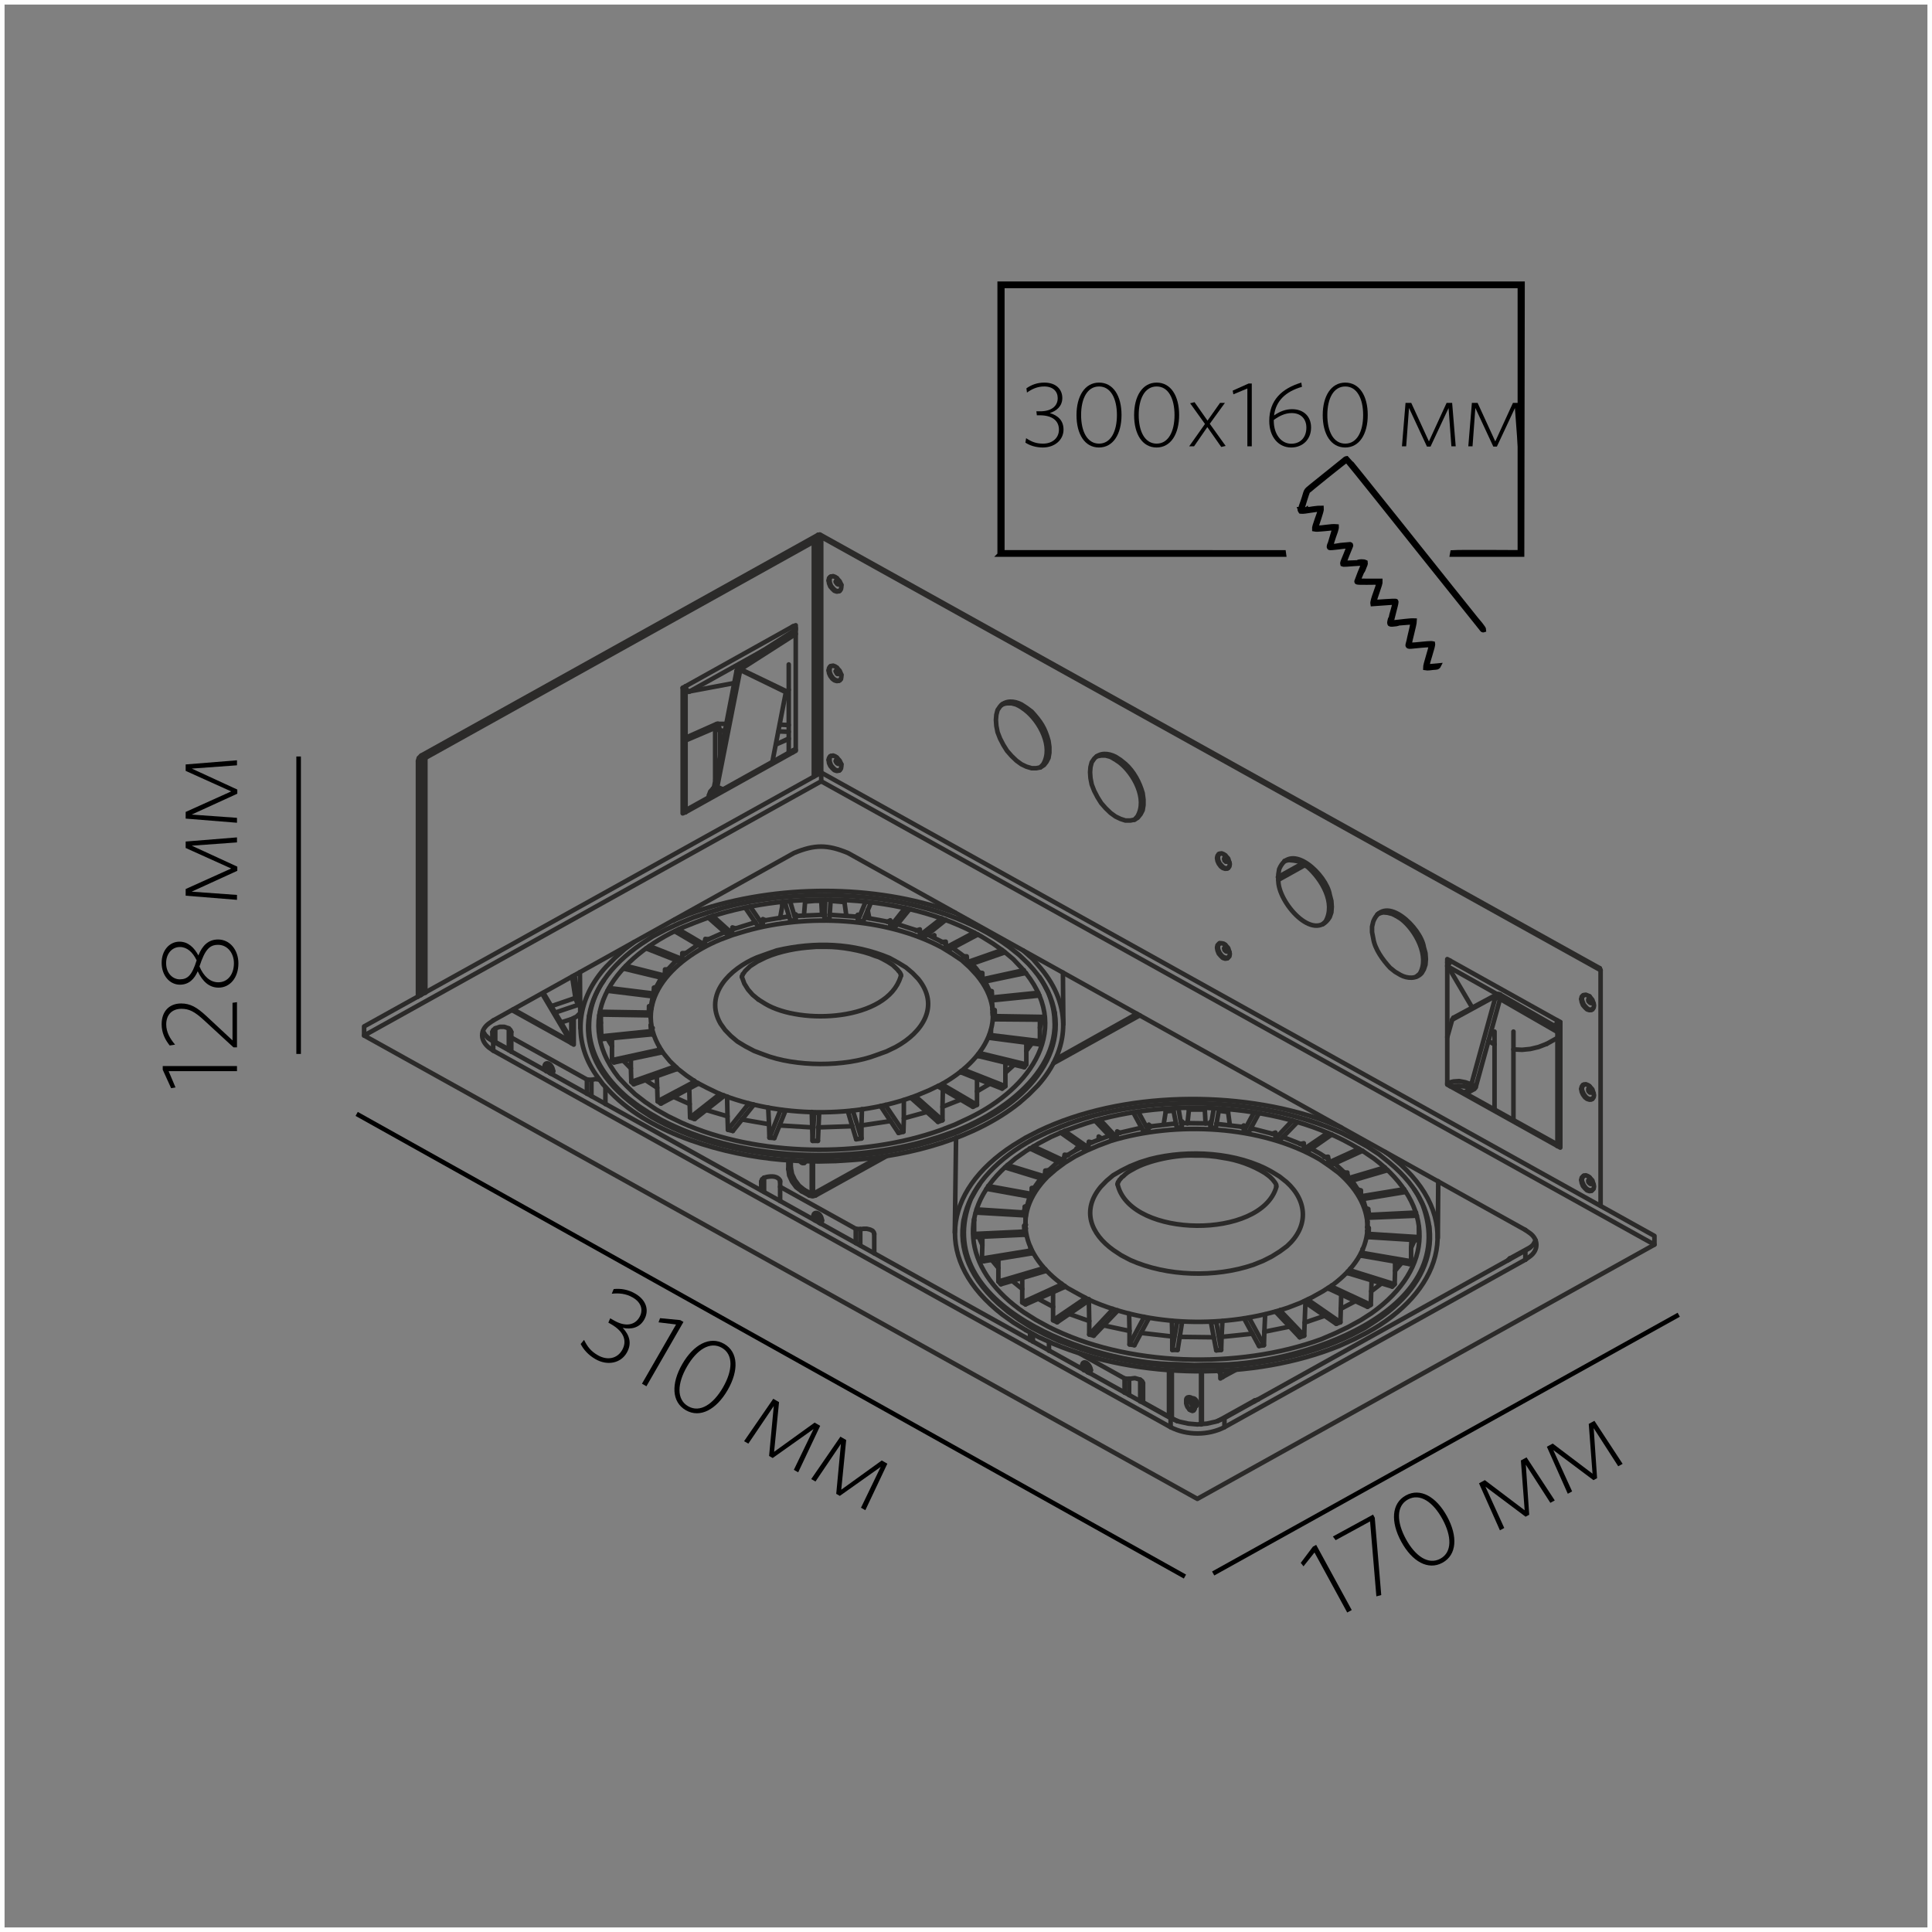 <?xml version="1.0" encoding="UTF-8"?>
<!DOCTYPE svg PUBLIC "-//W3C//DTD SVG 1.1//EN" "http://www.w3.org/Graphics/SVG/1.1/DTD/svg11.dtd">
<!-- Creator: CorelDRAW X6 -->
<svg xmlns="http://www.w3.org/2000/svg" xml:space="preserve" width="500px" height="500px" version="1.1" style="shape-rendering:geometricPrecision; text-rendering:geometricPrecision; image-rendering:optimizeQuality; fill-rule:evenodd; clip-rule:evenodd"
viewBox="0 0 500000 500000"
 xmlns:xlink="http://www.w3.org/1999/xlink">
 <rect x="0" y="0" width="500000" height="500000" fill="#808080" stroke="none"/>
 <defs>
  <style type="text/css">
   <![CDATA[
    .str1 {stroke:#2B2A29;stroke-width:1181.11;stroke-linecap:round;stroke-linejoin:round}
    .str2 {stroke:black;stroke-width:1181.11}
    .str0 {stroke:#FEFEFE;stroke-width:2362.21}
    .str3 {stroke:black;stroke-width:1181.11}
    .fil0 {fill:none}
    .fil1 {fill:none;fill-rule:nonzero}
    .fil2 {fill:black}
    .fil3 {fill:#363536}
    .fil4 {fill:#4A4A4A}
    .fil6 {fill:#AEAEAE}
    .fil5 {fill:#B3B4B4}
    .fil7 {fill:black;fill-rule:nonzero}
   ]]>
  </style>
 </defs>
 <g id="Слой_x0020_1">
  <rect class="fil0 str0" width="500001" height="500001"/>
  <g id="_658489504">
   <line class="fil1 str1" x1="127425" y1="267074" x2="127425" y2= "269224" />
   <line class="fil1 str1" x1="132320" y1="272197" x2="132320" y2= "267074" />
   <line class="fil1 str1" x1="156681" y1="285724" x2="156681" y2= "281419" />
   <line class="fil1 str1" x1="201894" y1="310836" x2="201894" y2= "305813" />
   <line class="fil1 str1" x1="197000" y1="305813" x2="197000" y2= "308068" />
   <line class="fil1 str1" x1="226254" y1="324361" x2="226254" y2= "319343" />
   <line class="fil1 str1" x1="271471" y1="349576" x2="271471" y2= "347320" />
   <line class="fil1 str1" x1="266576" y1="344863" x2="266576" y2= "346808" />
   <line class="fil1 str1" x1="295829" y1="362898" x2="295829" y2= "357979" />
   <line class="fil1 str1" x1="414021" y1="250570" x2="212214" y2= "138346" />
   <line class="fil1 str1" x1="402850" y1="296075" x2="374978" y2= "280599" />
   <polyline class="fil1 str1" points="217742,197793 217314,196868 216574,196047 "/>
   <line class="fil1 str1" x1="217106" y1="199426" x2="217313" y2= "199326" />
   <line class="fil1 str1" x1="215084" y1="195640" x2="214874" y2= "195741" />
   <polyline class="fil1 str1" points="412426,282959 412104,281931 411363,281110 "/>
   <line class="fil1 str1" x1="411892" y1="284494" x2="412104" y2= "284393" />
   <line class="fil1 str1" x1="409875" y1="280704" x2="409661" y2= "280807" />
   <polyline class="fil1 str1" points="217742,174627 217314,173603 216574,172783 "/>
   <line class="fil1 str1" x1="217106" y1="176166" x2="217313" y2= "176062" />
   <line class="fil1 str1" x1="215084" y1="172373" x2="214874" y2= "172475" />
   <polyline class="fil1 str1" points="309447,363922 309656,363821 309765,363616 309765,363412 309873,363205 309765,362898 309656,362693 309551,362388 309131,361977 308810,361876 308383,361876 308276,361977 "/>
   <line class="fil1 str1" x1="307849" y1="364846" x2="309447" y2= "363922" />
   <line class="fil1 str1" x1="308276" y1="361977" x2="306999" y2= "362694" />
   <polyline class="fil1 str1" points="412426,306531 412104,305504 411363,304684 "/>
   <line class="fil1 str1" x1="411892" y1="308169" x2="412104" y2= "307964" />
   <line class="fil1 str1" x1="409875" y1="304275" x2="409661" y2= "304480" />
   <polyline class="fil1 str1" points="217742,151363 217314,150440 216574,149620 "/>
   <line class="fil1 str1" x1="217106" y1="153002" x2="217313" y2= "152898" />
   <line class="fil1 str1" x1="215084" y1="149210" x2="214874" y2= "149313" />
   <polyline class="fil1 str1" points="281573,355007 281787,354903 281893,354700 281999,354497 281999,354084 281893,353777 281682,353471 281253,353061 281039,352957 280725,352957 280509,353061 280405,353061 "/>
   <line class="fil1 str1" x1="281466" y1="355110" x2="281573" y2= "355007" />
   <line class="fil1 str1" x1="280404" y1="353061" x2="280085" y2= "353266" />
   <polyline class="fil1 str1" points="412426,259693 412104,258771 411363,257848 "/>
   <line class="fil1 str1" x1="411892" y1="261330" x2="412104" y2= "261229" />
   <line class="fil1 str1" x1="409875" y1="257540" x2="409661" y2= "257643" />
   <polyline class="fil1 str1" points="212104,316369 212214,316267 212424,315858 212424,315345 212322,315036 211679,314422 211470,314321 211042,314321 210831,314422 "/>
   <line class="fil1 str1" x1="211999" y1="316369" x2="212105" y2= "316369" />
   <line class="fil1 str1" x1="210830" y1="314422" x2="210510" y2= "314625" />
   <polyline class="fil1 str1" points="142531,277630 142636,277524 142851,277113 142851,276705 142636,276091 142424,275886 142104,275683 141896,275579 141574,275579 141468,275683 141363,275683 "/>
   <line class="fil1 str1" x1="142425" y1="277732" x2="142531" y2= "277631" />
   <line class="fil1 str1" x1="141363" y1="275682" x2="140937" y2= "275886" />
   <polyline class="fil1 str1" points="318169,246369 317849,245345 317105,244523 "/>
   <line class="fil1 str1" x1="317637" y1="248010" x2="317849" y2= "247804" />
   <line class="fil1 str1" x1="315615" y1="244115" x2="315406" y2= "244322" />
   <polyline class="fil1 str1" points="318169,223205 317849,222180 317105,221361 "/>
   <line class="fil1 str1" x1="317637" y1="224743" x2="317849" y2= "224640" />
   <line class="fil1 str1" x1="315615" y1="220951" x2="315406" y2= "221055" />
   <line class="fil1 str1" x1="207745" y1="300995" x2="208488" y2= "300484" />
   <line class="fil1 str1" x1="372107" y1="320364" x2="372214" y2= "305710" />
   <line class="fil1 str1" x1="247428" y1="294437" x2="247106" y2= "318933" />
   <line class="fil1 str1" x1="275191" y1="265126" x2="275086" y2= "251697" />
   <line class="fil1 str1" x1="150084" y1="251596" x2="150192" y2= "266045" />
   <line class="fil1 str1" x1="185510" y1="187335" x2="177425" y2= "190925" />
   <line class="fil1 str1" x1="391680" y1="289825" x2="391680" y2= "266970" />
   <line class="fil1 str1" x1="386786" y1="266970" x2="386786" y2= "287159" />
   <line class="fil1 str1" x1="204128" y1="171962" x2="204128" y2= "194819" />
   <line class="fil1 str1" x1="379339" y1="283058" x2="381576" y2= "281830" />
   <line class="fil1 str1" x1="387426" y1="257333" x2="376149" y2= "263382" />
   <line class="fil1 str1" x1="183487" y1="205785" x2="183487" y2= "206397" />
   <line class="fil1 str1" x1="353914" y1="317701" x2="353914" y2= "316163" />
   <line class="fil1 str1" x1="265404" y1="315038" x2="265404" y2= "316572" />
   <path class="fil1 str1" d="M289232 306531l0 -307 109 -106 0 -204 213 -202 106 -309 320 -307 314 -411 436 -306 419 -410 634 -515 644 -407 748 -410c3973,-2368 11435,-3822 16063,-3589l1909 0 1809 106 1812 201 1807 309c3670,507 7613,1952 10745,3895l848 614c712,482 1792,1650 2131,2461l0 409"/>
   <line class="fil1 str1" x1="256894" y1="262666" x2="256894" y2= "261125" />
   <line class="fil1 str1" x1="168384" y1="261846" x2="168384" y2= "263381" />
   <path class="fil1 str1" d="M192001 252825l0 -203 105 -103 0 -104 106 -98 0 -211 214 -202 420 -614 1279 -1232 1917 -1231 853 -410c3270,-1778 8086,-2846 11809,-3174l2548 -207 2558 0c3634,-39 9318,934 12657,2355l957 307 853 413 1491 817 1273 822 1278 1230 211 308 216 202 211 311 109 206 0 98 107 104 0 309"/>
   <line class="fil1 str1" x1="272954" y1="264714" x2="272954" y2= "262048" />
   <line class="fil1 str1" x1="152428" y1="262972" x2="152428" y2= "265634" />
   <line class="fil1 str1" x1="369874" y1="319958" x2="369874" y2= "317291" />
   <line class="fil1 str1" x1="249344" y1="315857" x2="249344" y2= "318521" />
   <line class="fil1 str1" x1="205406" y1="194101" x2="177640" y2= "209578" />
   <line class="fil1 str1" x1="109656" y1="196558" x2="109656" y2= "257030" />
   <line class="fil1 str1" x1="294232" y1="262356" x2="273169" y2= "274144" />
   <line class="fil1 str1" x1="227529" y1="299458" x2="210403" y2= "308990" />
   <line class="fil1 str1" x1="294980" y1="262770" x2="272638" y2= "275168" />
   <polyline class="fil1 str1" points="229340,299254 211042,309399 210403,308989 "/>
   <line class="fil1 str1" x1="208172" y1="307964" x2="207425" y2= "308273" />
   <polyline class="fil1 str1" points="204022,302532 204235,304171 204982,305813 206040,307248 207423,308273 "/>
   <polyline class="fil1 str1" points="204022,302532 204661,302126 204982,303866 205723,305401 206783,306837 208173,307964 210081,308989 "/>
   <line class="fil1 str1" x1="204661" y1="302126" x2="204661" y2= "300277" />
   <polyline class="fil1 str1" points="208385,300587 208385,300686 208172,300995 207852,300995 207425,300893 206998,300483 "/>
   <line class="fil1 str1" x1="204022" y1="302532" x2="204022" y2= "300279" />
   <polyline class="fil1 str1" points="210082,308990 209447,309399 207425,308273 "/>
   <line class="fil1 str1" x1="210082" y1="308990" x2="210402" y2= "308990" />
   <polyline class="fil1 str1" points="209447,309399 210294,309603 211042,309399 "/>
   <polygon class="fil1 str1" points="94233,267995 94233,265635 212531,199942 212531,202197 "/>
   <polyline class="fil1 str1" points="212531,199941 428169,319853 428169,322108 212531,202196 "/>
   <path class="fil1 str1" d="M394763 318316l1170 817c2248,1642 2248,4407 0,6048l-1170 822"/>
   <path class="fil1 str1" d="M394763 318316l-175316 -97568c-5348,-2198 -8583,-2203 -13939,0l-77874 43352"/>
   <path class="fil1 str1" d="M127634 271888l-1168 -820c-2161,-1805 -2328,-4394 0,-6150l1168 -819"/>
   <path class="fil1 str1" d="M127634 271888l175323 97467c4218,2167 9715,2167 13932,0l77875 -43351"/>
   <polyline class="fil1 str1" points="428169,322108 309873,387906 94233,267995 "/>
   <line class="fil1 str1" x1="127634" y1="269532" x2="127634" y2= "271888" />
   <polyline class="fil1 str1" points="124975,266866 125618,267891 126573,268813 127633,269532 "/>
   <line class="fil1 str1" x1="126252" y1="268608" x2="131682" y2= "271581" />
   <polyline class="fil1 str1" points="302957,369355 302957,367000 127634,269532 "/>
   <polyline class="fil1 str1" points="128170,266149 127633,266561 127424,267069 "/>
   <line class="fil1 str1" x1="131682" y1="266149" x2="131682" y2= "271582" />
   <polyline class="fil1 str1" points="132320,267069 132106,266561 131682,266149 130512,265741 129339,265741 128169,266149 "/>
   <polyline class="fil1 str1" points="143170,277221 143065,277630 142851,277936 142746,277936 "/>
   <path class="fil1 str1" d="M141363 277221l-106 -210c-1110,-2333 1187,-2421 1807,-306l106 516"/>
   <line class="fil1 str1" x1="151891" y1="279372" x2="132319" y2= "268508" />
   <polyline class="fil1 str1" points="155083,279372 154019,279267 153060,279475 151890,279372 "/>
   <path class="fil1 str1" d="M197743 304787l748 -204c1238,-209 2660,-279 3404,921l0 309"/>
   <polyline class="fil1 str1" points="197743,304787 197210,305199 197001,305813 "/>
   <polyline class="fil1 str1" points="394763,326004 394763,323648 395828,323030 396787,322109 397423,320982 "/>
   <polyline class="fil1 str1" points="212740,315857 212640,316369 212320,316676 "/>
   <path class="fil1 str1" d="M210936 315857l-106 -103c-1160,-2332 1283,-2461 1811,-411l99 514"/>
   <line class="fil1 str1" x1="221467" y1="318009" x2="201895" y2= "307145" />
   <line class="fil1 str1" x1="390724" y1="325696" x2="396148" y2= "322722" />
   <polyline class="fil1 str1" points="316890,369355 316890,367000 394763,323647 "/>
   <polyline class="fil1 str1" points="222636,318112 223488,318009 224337,318009 225192,318214 225833,318521 226148,318932 226255,319343 "/>
   <line class="fil1 str1" x1="221467" y1="318009" x2="222637" y2= "318112" />
   <line class="fil1 str1" x1="390724" y1="325696" x2="390190" y2= "326206" />
   <polyline class="fil1 str1" points="282316,354599 282215,355007 282001,355317 281893,355317 "/>
   <path class="fil1 str1" d="M280509 354496l-105 -104c-1071,-2330 1032,-2383 1809,-308l104 514"/>
   <line class="fil1 str1" x1="291042" y1="356750" x2="279451" y2= "350292" />
   <polyline class="fil1 str1" points="302957,366999 305193,367919 307536,368435 309871,368637 312322,368435 314660,367919 316890,366999 "/>
   <polyline class="fil1 str1" points="295086,362489 295086,357057 293699,356647 292210,356852 "/>
   <line class="fil1 str1" x1="325617" y1="362181" x2="324660" y2= "362489" />
   <line class="fil1 str1" x1="291042" y1="356750" x2="292210" y2= "356851" />
   <line class="fil1 str1" x1="295086" y1="362489" x2="304657" y2= "367818" />
   <line class="fil1 str1" x1="315085" y1="367818" x2="324660" y2= "362489" />
   <polyline class="fil1 str1" points="295829,357979 295617,357468 295086,357057 "/>
   <polyline class="fil1 str1" points="212531,199941 212531,138962 414233,251084 414233,312065 "/>
   <path class="fil1 str1" d="M344659 234686l-105 -1537 -428 -1639c-800,-5063 -10045,-13906 -13081,-6562l-215 1336 0 1434c-200,5686 9200,16488 13296,9633l428 -1228 105 -1436z"/>
   <path class="fil1 str1" d="M369022 248217l-112 -1540 -420 -1538c-693,-4958 -10081,-14109 -13087,-6663l-317 1335 0 1434 317 1638c407,2743 2480,5572 4359,7589l1277 1020 1388 824c1767,950 4120,1114 5526,-515l536 -920 420 -1234 112 -1430z"/>
   <path class="fil1 str1" d="M257745 186312l106 1537 320 1638 637 1641 849 1639 958 1537 1170 1336 1279 1227 1277 926 1273 612 1385 411 1170 0 1062 -204 959 -617 638 -821 528 -1023 219 -1332 0 -1538 -219 -1538c-937,-3410 -1963,-4942 -4357,-7583l-1385 -1025 -1273 -824c-1828,-934 -4067,-1162 -5533,517l-637 919 -320 1233 -106 1332z"/>
   <path class="fil1 str1" d="M282110 199838l105 1538 318 1641 639 1642 850 1637 956 1537 1169 1335 1277 1228 1282 925 1274 611 1273 413 1278 0 1064 -207 849 -511 744 -924 533 -1023 213 -1331 0 -1439 -213 -1637c-755,-2743 -2282,-5642 -4468,-7586l-1273 -1024 -1274 -820c-1834,-937 -4064,-1163 -5533,509l-639 924 -318 1233 -105 1330z"/>
   <polygon class="fil1 str1" points="403808,264510 403063,264100 375299,248624 374552,248217 374552,280704 375299,281112 403063,296589 403808,296997 "/>
   <polyline class="fil1 str1" points="211784,200249 211784,139268 212531,138962 "/>
   <polyline class="fil1 str1" points="211784,139268 211784,139165 211679,139268 211679,138449 "/>
   <polyline class="fil1 str1" points="212531,138962 212425,138550 212105,138346 211679,138448 "/>
   <line class="fil1 str1" x1="414233" y1="251084" x2="414021" y2= "250572" />
   <polyline class="fil1 str1" points="211679,139268 109017,196352 109017,195536 211679,138449 "/>
   <line class="fil1 str1" x1="337642" y1="223922" x2="330829" y2= "227718" />
   <line class="fil1 str1" x1="259124" y1="182519" x2="259768" y2= "182110" />
   <line class="fil1 str1" x1="356468" y1="236633" x2="357209" y2= "236225" />
   <polyline class="fil1 str1" points="264020,182828 262954,182312 261785,182008 260615,182008 259446,182212 "/>
   <path class="fil1 str1" d="M269232 198610l748 -816c2686,-4491 -914,-11148 -4678,-14046l-1280 -920"/>
   <line class="fil1 str1" x1="108920" y1="257540" x2="108920" y2= "196558" />
   <line class="fil1 str1" x1="308168" y1="364643" x2="308168" y2= "364949" />
   <polyline class="fil1 str1" points="148486,263484 148486,270349 147852,269941 "/>
   <polyline class="fil1 str1" points="108168,257951 108168,196968 108919,196560 "/>
   <polyline class="fil1 str1" points="288277,196352 287315,195844 286147,195536 284977,195536 283810,195740 "/>
   <path class="fil1 str1" d="M293595 212137l748 -817c2687,-4485 -911,-11151 -4683,-14043l-1382 -924"/>
   <polyline class="fil1 str1" points="140299,257132 147638,269533 147638,268711 140615,256924 "/>
   <polyline class="fil1 str1" points="147851,269941 147958,269735 147638,269532 "/>
   <polyline class="fil1 str1" points="337000,223514 335934,222900 334763,222698 333593,222590 332425,222798 "/>
   <path class="fil1 str1" d="M342315 239196l748 -720c2667,-4762 -991,-10893 -4680,-14141l-1383 -822"/>
   <polyline class="fil1 str1" points="147958,269735 147851,269019 147638,268712 "/>
   <line class="fil1 str1" x1="147851" y1="263792" x2="147851" y2= "269019" />
   <line class="fil1 str1" x1="109017" y1="196352" x2="108919" y2= "196560" />
   <polyline class="fil1 str1" points="109017,195536 108383,196150 108168,196970 "/>
   <polyline class="fil1 str1" points="361361,237044 360302,236531 359128,236225 357955,236121 356785,236428 "/>
   <path class="fil1 str1" d="M366574 252722l853 -715c2667,-4426 -1088,-11293 -4785,-14145l-1282 -819"/>
   <polyline class="fil1 str1" points="375299,281112 375299,281011 375194,280806 374979,280600 374552,280600 "/>
   <line class="fil1 str1" x1="403062" y1="296589" x2="402849" y2= "296075" />
   <polyline class="fil1 str1" points="402319,265432 402850,264920 403062,264100 "/>
   <line class="fil1 str1" x1="374552" y1="250058" x2="374766" y2= "250161" />
   <polyline class="fil1 str1" points="374552,249955 375086,249341 375299,248623 374552,249034 "/>
   <polyline class="fil1 str1" points="403808,264510 403063,264920 403063,296589 "/>
   <line class="fil1 str1" x1="374765" y1="250161" x2="381041" y2= "260819" />
   <line class="fil1 str1" x1="337000" y1="223514" x2="330724" y2= "226998" />
   <line class="fil1 str1" x1="403062" y1="264919" x2="402957" y2= "264817" />
   <path class="fil1 str1" d="M217106 197382l0 202 -107 103 -105 0 -215 -103 -105 -100 -106 -102 -214 -413 105 -203c281,-350 640,174 748,409l0 208z"/>
   <polyline class="fil1 str1" points="214657,196558 214764,197275 215084,198099 215617,198714 216153,199227 216785,199426 217314,199328 217640,198915 217742,198301 217742,197794 "/>
   <polyline class="fil1 str1" points="216574,196048 216153,195741 215616,195534 215083,195638 214763,195947 214655,196558 "/>
   <polyline class="fil1 str1" points="214449,196664 214554,197483 214874,198199 215405,198816 215938,199326 216574,199533 217106,199426 "/>
   <polyline class="fil1 str1" points="214874,195741 214554,196151 214449,196664 "/>
   <polygon class="fil1 str1" points="411892,282550 411892,282650 411782,282752 411468,282752 411148,282447 411043,282242 411043,281828 411148,281828 411363,281730 411468,281828 411684,281930 411782,282136 411892,282343 "/>
   <polyline class="fil1 str1" points="409341,281729 409553,282447 409875,283162 410407,283880 410936,284291 411575,284495 412104,284393 412426,283983 412531,283471 412426,282959 "/>
   <polyline class="fil1 str1" points="411364,281112 410936,280806 410406,280600 409873,280704 409553,281112 409341,281729 "/>
   <polyline class="fil1 str1" points="409236,281830 409341,282551 409661,283263 410189,283982 410725,284393 411364,284598 411893,284494 "/>
   <polyline class="fil1 str1" points="409662,280807 409342,281215 409236,281830 "/>
   <polygon class="fil1 str1" points="217106,174218 217106,174319 216999,174423 216679,174423 216574,174319 216253,173703 216467,173500 216574,173398 216679,173500 216894,173601 217106,174011 "/>
   <polyline class="fil1 str1" points="214657,173397 214764,174115 215084,174832 215617,175550 216153,175959 216785,176166 217314,176063 217640,175754 217742,175140 217742,174627 "/>
   <polyline class="fil1 str1" points="216574,172783 216153,172475 215616,172270 215083,172372 214763,172783 214655,173397 "/>
   <polyline class="fil1 str1" points="214449,173500 214554,174218 214874,174934 215405,175652 215938,176063 216574,176267 217106,176164 "/>
   <polyline class="fil1 str1" points="214874,172475 214554,172887 214449,173500 "/>
   <polygon class="fil1 str1" points="309656,363002 309656,362797 309550,362590 309339,362388 309237,362183 308810,362183 308705,362285 308705,362693 308810,363002 309019,363208 309237,363308 309339,363411 309550,363308 309656,363208 "/>
   <polygon class="fil1 str1" points="411892,306118 411892,306224 411684,306427 411468,306326 411148,306019 411043,305813 411043,305504 411148,305402 411468,305402 411684,305504 411892,305916 "/>
   <polyline class="fil1 str1" points="409341,305302 409553,306019 409875,306732 410407,307453 410936,307864 411575,308067 412104,307964 412426,307657 412531,307043 412426,306531 "/>
   <polyline class="fil1 str1" points="411364,304684 410936,304378 410406,304173 409873,304275 409553,304684 409341,305302 "/>
   <polyline class="fil1 str1" points="409236,305402 409341,306118 409661,306939 410189,307555 410725,308067 411364,308273 411893,308171 "/>
   <polyline class="fil1 str1" points="409662,304480 409342,304786 409236,305402 "/>
   <path class="fil1 str1" d="M217106 150954l0 202 -107 104 -105 0 -215 -104 -105 -102 -106 -202 -109 -104 -105 -206 105 -207c233,-295 470,31 640,207l107 206 0 206z"/>
   <polyline class="fil1 str1" points="214657,150134 214764,150851 215084,151669 215617,152286 216153,152796 216785,153002 217314,152898 217640,152489 217742,151875 217742,151365 "/>
   <polyline class="fil1 str1" points="216574,149619 216153,149313 215616,149109 215083,149210 214763,149520 214655,150134 "/>
   <polyline class="fil1 str1" points="214449,150233 214554,150954 214874,151773 215405,152387 215938,152899 216574,153106 217106,153002 "/>
   <polyline class="fil1 str1" points="214874,149313 214554,149618 214449,150234 "/>
   <polygon class="fil1 str1" points="281893,354190 281788,353877 281681,353675 281573,353472 281148,353266 281041,353266 280940,353367 280940,353777 281041,354084 281148,354289 281573,354495 "/>
   <polygon class="fil1 str1" points="411892,259283 411892,259485 411782,259591 411684,259591 411468,259485 411148,259182 411043,258976 411043,258666 411148,258565 411468,258565 411684,258666 411782,258872 411892,259077 "/>
   <polyline class="fil1 str1" points="409341,258463 409553,259182 409875,260002 410407,260615 410936,261128 411575,261330 412104,261229 412426,260819 412531,260205 412426,259693 "/>
   <polyline class="fil1 str1" points="411364,257850 410936,257642 410406,257441 409873,257540 409553,257850 409341,258464 "/>
   <polyline class="fil1 str1" points="409236,258565 409341,259283 409661,260103 410189,260720 410725,261230 411364,261434 411893,261330 "/>
   <polyline class="fil1 str1" points="409662,257643 409342,257951 409236,258565 "/>
   <polygon class="fil1 str1" points="212320,315447 212213,315243 212104,315038 212000,314831 211784,314627 211575,314525 211360,314729 211360,315142 211575,315549 211784,315753 212104,315753 212213,315648 "/>
   <path class="fil1 str1" d="M142746 276809l0 -305c-1096,-1559 -1409,211 -322,611l214 0 109 -202 0 -104z"/>
   <polygon class="fil1 str1" points="317637,245961 317637,246063 317530,246164 317422,246265 317212,246164 316890,245854 316890,245651 316789,245448 316890,245345 316890,245244 317212,245244 317422,245345 317637,245754 "/>
   <polyline class="fil1 str1" points="315190,245139 315300,245855 315614,246575 316149,247291 316681,247700 317323,247909 317849,247803 318169,247498 318280,246884 318169,246369 "/>
   <polyline class="fil1 str1" points="317105,244523 316678,244217 316148,244115 315614,244115 315300,244523 315190,245140 "/>
   <polyline class="fil1 str1" points="314974,245244 315085,245959 315405,246778 315936,247392 316469,247908 317103,248113 317637,248010 "/>
   <polyline class="fil1 str1" points="315406,244321 315085,244628 314974,245244 "/>
   <polygon class="fil1 str1" points="317637,222698 317637,222900 317530,223003 317212,223003 317105,222798 316890,222698 316890,222488 316789,222285 316890,222077 316890,221976 317105,221976 317212,222077 317422,222180 317530,222389 317637,222488 "/>
   <polyline class="fil1 str1" points="315190,221874 315300,222699 315614,223414 316149,224025 316681,224541 317323,224743 317849,224642 318169,224234 318280,223615 318169,223205 "/>
   <polyline class="fil1 str1" points="317105,221362 316678,221056 316148,220850 315614,220951 315300,221362 315190,221874 "/>
   <polyline class="fil1 str1" points="314974,222077 315085,222798 315405,223514 315936,224234 316469,224640 317103,224848 317637,224743 "/>
   <polyline class="fil1 str1" points="315406,221055 315085,221466 314974,222079 "/>
   <path class="fil1 str1" d="M265509 344245l3405 1846 3619 1638c22111,9273 52030,9633 74254,513l3614 -1638 3405 -1741c18585,-10097 25527,-28137 8621,-43558l-2665 -2258 -1276 -921"/>
   <path class="fil1 str1" d="M347107 291771l-531 -203 -3833 -1540c-22375,-8008 -52427,-7697 -73936,2667l-3402 1742 -3188 1946c-18561,11999 -20545,30065 -2771,43864l2870 2050 3193 1948"/>
   <path class="fil1 str1" d="M266897 343531l3405 1740 3506 1641 3824 1435c21889,7981 51378,7361 72346,-2974l3299 -1740 2979 -1949c16499,-10882 18992,-27856 3299,-40791l-2662 -2152 -2979 -1950 -3296 -1843 -3405 -1740c-21030,-9549 -51117,-10299 -72549,-1642l-3724 1538 -3405 1642c-18317,9827 -25906,27266 -9150,42633l2551 2154 2871 2048 3091 1949z"/>
   <path class="fil1 str1" d="M175723 238992l-3513 1638 -3294 1741 -2983 1951c-16271,11171 -19051,27802 -3082,40684l2660 2052 2980 1945c20156,11645 49321,13122 71489,6663l4042 -1230 3828 -1435 3618 -1641 3405 -1743c16416,-8563 25532,-25171 11276,-40175l-2343 -2254 -2548 -2050c-19169,-14288 -51128,-16285 -73832,-10252l-4042 1235 -3937 1329 -3724 1541z"/>
   <line class="fil1 str1" x1="174553" y1="238070" x2="174233" y2= "238274" />
   <path class="fil1 str1" d="M164125 243806l-2444 1845 -2551 2257 -2238 2252c-7531,8178 -9011,18704 -2657,27980l1805 2458 2131 2257c10495,10765 29404,16063 44254,17323l4681 304 4680 104 4573 -104 4684 -304c14671,-1116 31264,-5546 42763,-14761l2453 -2154 2336 -2357c8358,-9348 8861,-20654 745,-30336l-2022 -2354 -2448 -2152 -100 -104"/>
   <path class="fil1 str1" d="M247213 236224l-2450 -820c-20829,-6865 -45887,-6347 -66488,1126l-3722 1540"/>
   <polyline class="fil1 str1" points="185082,201787 185082,188359 186363,189181 186363,195640 "/>
   <polyline class="fil1 str1" points="185828,187335 185618,187335 185510,187437 185404,187437 185298,187541 185189,187746 185189,187952 185082,188157 185082,188359 "/>
   <polyline class="fil1 str1" points="185828,187335 186364,189077 186364,189180 "/>
   <line class="fil1 str1" x1="204128" y1="187645" x2="201785" y2= "187541" />
   <line class="fil1 str1" x1="187955" y1="187335" x2="185827" y2= "187335" />
   <line class="fil1 str1" x1="204128" y1="189387" x2="201470" y2= "189283" />
   <line class="fil1 str1" x1="187638" y1="189077" x2="186364" y2= "189077" />
   <polyline class="fil1 str1" points="148063,252722 148915,258256 149661,258665 148700,252417 "/>
   <polyline class="fil1 str1" points="148915,258256 149232,259182 149661,259895 149763,260002 "/>
   <line class="fil1 str1" x1="149661" y1="258666" x2="149661" y2= "259896" />
   <line class="fil1 str1" x1="149763" y1="258874" x2="150191" y2= "259384" />
   <polyline class="fil1 str1" points="148063,263690 149232,263076 150191,262150 "/>
   <polyline class="fil1 str1" points="150191,260615 150191,260511 149763,260002 "/>
   <line class="fil1 str1" x1="149661" y1="258771" x2="149763" y2= "258874" />
   <line class="fil1 str1" x1="148063" y1="263691" x2="145190" y2= "264614" />
   <polyline class="fil1 str1" points="380724,280600 380829,280600 380829,281831 380724,281730 379233,281215 377535,281012 375939,281110 "/>
   <polyline class="fil1 str1" points="380724,280600 379233,280089 377636,279783 376148,279883 374552,280292 "/>
   <polyline class="fil1 str1" points="380829,281830 381464,281830 381894,281420 380829,280497 380829,280599 "/>
   <polyline class="fil1 str1" points="387104,257747 388171,258667 381894,281421 "/>
   <line class="fil1 str1" x1="387104" y1="257747" x2="380829" y2= "280497" />
   <polyline class="fil1 str1" points="374552,268405 375828,263895 387105,257747 "/>
   <polyline class="fil1 str1" points="388272,258565 388171,258565 388171,258665 "/>
   <polyline class="fil1 str1" points="388272,257440 387853,257231 387746,257231 387533,257333 387426,257333 387210,257540 387105,257748 "/>
   <line class="fil1 str1" x1="388272" y1="257440" x2="388272" y2= "258565" />
   <line class="fil1 str1" x1="376149" y1="263381" x2="375829" y2= "263896" />
   <line class="fil1 str1" x1="403062" y1="265944" x2="388273" y2= "257440" />
   <line class="fil1 str1" x1="403062" y1="267074" x2="388273" y2= "258565" />
   <line class="fil1 str1" x1="386363" y1="270043" x2="386786" y2= "270251" />
   <polyline class="fil1 str1" points="391680,271581 393915,271685 396043,271475 398167,270967 400298,270146 "/>
   <line class="fil1 str1" x1="386363" y1="270043" x2="385188" y2= "269428" />
   <line class="fil1 str1" x1="400299" y1="270146" x2="403062" y2= "268608" />
   <polyline class="fil1 str1" points="191573,173397 203382,179138 199871,197275 "/>
   <polyline class="fil1 str1" points="185618,203633 191573,173397 190616,173704 "/>
   <polyline class="fil1 str1" points="185618,203633 184765,203836 190616,173704 "/>
   <polyline class="fil1 str1" points="184550,205273 184656,205169 185298,204452 185618,203634 "/>
   <polyline class="fil1 str1" points="184656,205169 184656,203939 184765,203836 "/>
   <polyline class="fil1 str1" points="204128,178522 203598,178932 191679,173195 205614,164277 205936,164071 "/>
   <polyline class="fil1 str1" points="205614,164277 205614,163149 205934,162943 "/>
   <line class="fil1 str1" x1="184550" y1="204043" x2="184656" y2= "203940" />
   <line class="fil1 str1" x1="184550" y1="205273" x2="183597" y2= "206296" />
   <polyline class="fil1 str1" points="184550,204043 183808,204860 183486,205784 "/>
   <polyline class="fil1 str1" points="191681,173195 191681,172064 205614,163149 "/>
   <line class="fil1 str1" x1="191681" y1="173195" x2="191573" y2= "173396" />
   <polyline class="fil1 str1" points="191681,172064 190939,172784 190616,173703 "/>
   <line class="fil1 str1" x1="203599" y1="178932" x2="203383" y2= "179138" />
   <path class="fil1 str1" d="M278276 299254l-2659 1638 -2343 1743 -2125 1844c-10172,10198 -5953,21575 5210,28902l2771 1539 2870 1538c15447,6908 35385,7363 51382,1945l3190 -1230 2980 -1434 2764 -1540 2558 -1638c11242,-8383 12237,-19667 1596,-29004l-2344 -1741 -2550 -1743c-15234,-8913 -37259,-9934 -54045,-4815l-3298 1228 -3084 1332 -2872 1436z"/>
   <polyline class="fil1 str1" points="278276,297716 275617,299355 275402,299456 "/>
   <line class="fil1 str1" x1="273808" y1="300686" x2="270511" y2= "303660" />
   <polyline class="fil1 str1" points="269339,304996 267955,306939 266998,308579 "/>
   <polyline class="fil1 str1" points="266469,309708 265722,312372 265405,315036 "/>
   <polyline class="fil1 str1" points="353914,316164 353598,313194 352743,310321 "/>
   <line class="fil1 str1" x1="352208" y1="309093" x2="349873" y2= "305505" />
   <line class="fil1 str1" x1="348704" y1="304173" x2="345400" y2= "301098" />
   <polyline class="fil1 str1" points="343807,299969 341576,298538 339341,297307 "/>
   <line class="fil1 str1" x1="337427" y1="296383" x2="331998" y2= "294230" />
   <line class="fil1 str1" x1="330081" y1="293616" x2="323700" y2= "291977" />
   <line class="fil1 str1" x1="321890" y1="291668" x2="314767" y2= "290849" />
   <line class="fil1 str1" x1="313278" y1="290745" x2="305830" y2= "290644" />
   <line class="fil1 str1" x1="304338" y1="290745" x2="297211" y2= "291568" />
   <line class="fil1 str1" x1="295295" y1="291874" x2="289125" y2= "293308" />
   <polyline class="fil1 str1" points="287103,293924 284338,294947 281788,295973 "/>
   <line class="fil1 str1" x1="279871" y1="296895" x2="278276" y2= "297716" />
   <path class="fil1 str1" d="M290188 302942l-2125 1231 -1701 1434 -1491 1539c-5001,6007 -2686,12151 3301,16397l2015 1333 2343 1230c9509,4241 21976,4586 31808,1228l2552 -1024 2237 -1128 2125 -1329 1808 -1333c5608,-4991 5409,-11639 -104,-16604l-1808 -1436 -2021 -1228c-8941,-5114 -21588,-5841 -31489,-3282l-2660 824 -2554 1023 -2238 1126z"/>
   <line class="fil1 str1" x1="317849" y1="287775" x2="315406" y2= "287468" />
   <line class="fil1 str1" x1="311788" y1="287159" x2="307637" y2= "287159" />
   <polyline class="fil1 str1" points="303703,287467 302317,287571 301677,287673 "/>
   <path class="fil1 str1" d="M289232 306531l109 407c3731,13491 36999,13800 40957,308l0 -204"/>
   <path class="fil1 str1" d="M177640 278343l2550 1746 2769 1436 2979 1434c15494,6339 35777,6522 51384,511l3189 -1335 2980 -1433c11200,-6100 18527,-17317 9253,-28387l-1804 -1950 -2026 -1845 -2448 -1637 -2655 -1642c-14624,-7865 -34860,-8806 -50746,-4306l-3406 1026 -3293 1228c-12314,5070 -23868,16564 -14577,29521l1597 1945 2019 1945 2237 1741z"/>
   <polyline class="fil1 str1" points="256894,261126 256680,258666 256040,256309 254978,254057 "/>
   <polyline class="fil1 str1" points="254233,252825 252743,250776 251576,249443 "/>
   <polyline class="fil1 str1" points="250193,248113 248808,246983 246572,245345 "/>
   <line class="fil1 str1" x1="244763" y1="244217" x2="239979" y2= "241859" />
   <line class="fil1 str1" x1="238064" y1="241039" x2="232319" y2= "239195" />
   <polyline class="fil1 str1" points="230508,238683 227316,238068 223807,237451 "/>
   <line class="fil1 str1" x1="222001" y1="237249" x2="214657" y2= "236734" />
   <line class="fil1 str1" x1="213274" y1="236734" x2="205935" y2= "237044" />
   <line class="fil1 str1" x1="204235" y1="237144" x2="197429" y2= "238274" />
   <line class="fil1 str1" x1="195511" y1="238683" x2="189550" y2= "240529" />
   <line class="fil1 str1" x1="187532" y1="241246" x2="182427" y2= "243502" />
   <line class="fil1 str1" x1="180618" y1="244523" x2="176573" y2= "247292" />
   <polyline class="fil1 str1" points="175086,248521 173701,249955 172105,251697 "/>
   <polyline class="fil1 str1" points="171148,253034 170086,254980 169231,257030 "/>
   <polyline class="fil1 str1" points="169020,257540 168596,259693 168386,261846 "/>
   <path class="fil1 str1" d="M190827 269532l2021 1230 2343 1231 2446 921c8167,3215 21089,3257 29260,104l2549 -920 2340 -1130c7003,-3789 11518,-10658 5856,-17627l-1491 -1538 -1704 -1436 -2021 -1230 -2232 -1228c-9376,-3911 -19293,-4244 -29152,-1949l-2657 926 -2556 919c-6866,2904 -13749,9495 -9361,17114l1172 1643 1489 1534 1700 1436z"/>
   <polyline class="fil1 str1" points="218596,233456 217315,233355 214874,233149 "/>
   <polyline class="fil1 str1" points="212531,233149 210830,233149 208385,233353 "/>
   <line class="fil1 str1" x1="203277" y1="233968" x2="202425" y2= "234174" />
   <path class="fil1 str1" d="M196254 258668l1811 1128c9268,5526 31505,4378 35002,-6972l105 -306"/>
   <polyline class="fil1 str1" points="192001,252825 192637,254567 193595,256104 194766,257440 196254,258669 "/>
   <path class="fil1 str1" d="M164978 286033l2980 1945 3190 1845c19439,10205 46723,11464 67767,5639l4043 -1232 3833 -1331c14877,-5660 31622,-18888 24461,-36073l-1272 -2464 -958 -1538"/>
   <path class="fil1 str1" d="M156257 253750l-638 918c-6463,10838 -2482,21457 6695,29314l2663 2052"/>
   <path class="fil1 str1" d="M167000 285215l2875 1944 3083 1741 3405 1642c19609,8839 46825,9143 67022,1946l3722 -1435 3511 -1638c16194,-7661 27451,-23510 13723,-38945l-2125 -2255 -2448 -2052 -2764 -1945 -2980 -1847c-19859,-11190 -48577,-12092 -70108,-5122l-3830 1434 -3615 1434c-16284,7276 -29189,22439 -16385,38740l2024 2156 2233 2148 2657 2054z"/>
   <line class="fil1 str1" x1="170188" y1="285006" x2="171043" y2= "285620" />
   <polyline class="fil1 str1" points="174338,283880 178485,285724 178595,289209 179768,289620 "/>
   <polyline class="fil1 str1" points="182738,287264 188277,288900 188384,292386 189657,292695 "/>
   <polyline class="fil1 str1" points="192001,289721 199020,290951 199127,294437 200407,294541 "/>
   <polyline class="fil1 str1" points="201784,291262 210192,291771 210294,295258 211678,295258 "/>
   <line class="fil1 str1" x1="211679" y1="291771" x2="220618" y2= "291464" />
   <polyline class="fil1 str1" points="221574,294845 222957,294640 222957,291261 230508,290130 "/>
   <polyline class="fil1 str1" points="232529,293207 233808,292899 233919,289415 239871,287775 "/>
   <polyline class="fil1 str1" points="242744,290341 243916,289927 243916,286447 248596,284597 "/>
   <polyline class="fil1 str1" points="251787,286445 252849,285930 252849,282447 256148,280497 "/>
   <polyline class="fil1 str1" points="259345,281729 260193,281112 260193,277631 262425,275580 "/>
   <polyline class="fil1 str1" points="265082,276193 265614,275476 265614,271992 267105,269942 "/>
   <polyline class="fil1 str1" points="268807,270250 269127,269429 269127,265944 269769,263896 "/>
   <line class="fil1 str1" x1="270401" y1="263895" x2="270401" y2= "263586" />
   <polyline class="fil1 str1" points="155083,262770 155508,264713 155619,268198 155829,268918 "/>
   <polyline class="fil1 str1" points="157213,268814 158382,270760 158382,274350 158914,274965 "/>
   <polyline class="fil1 str1" points="161259,274451 163276,276504 163384,279986 164019,280599 "/>
   <polyline class="fil1 str1" points="167106,279574 170085,281525 170188,285006 "/>
   <polyline class="fil1 str1" points="214978,232842 214657,237862 213383,237760 213594,232842 "/>
   <polyline class="fil1 str1" points="213382,237759 213272,236225 213167,236734 "/>
   <line class="fil1 str1" x1="212740" y1="236734" x2="212532" y2= "232945" />
   <polyline class="fil1 str1" points="204445,233149 205934,238171 204552,238274 203062,233353 "/>
   <polyline class="fil1 str1" points="206257,237044 205935,236633 205935,238171 "/>
   <line class="fil1 str1" x1="208385" y1="233044" x2="208062" y2= "236942" />
   <polyline class="fil1 str1" points="225407,233559 223385,238476 222001,238274 224023,233353 "/>
   <polyline class="fil1 str1" points="222001,238274 222001,236733 221574,237249 "/>
   <line class="fil1 str1" x1="219022" y1="236943" x2="218489" y2= "233045" />
   <polyline class="fil1 str1" points="198064,238171 197429,237862 197429,239402 194125,234581 "/>
   <line class="fil1 str1" x1="202638" y1="233456" x2="201894" y2= "237554" />
   <polyline class="fil1 str1" points="197429,239402 196149,239707 192846,234888 "/>
   <polyline class="fil1 str1" points="234235,234995 230407,239811 230407,238171 229661,238580 "/>
   <line class="fil1 str1" x1="224977" y1="237659" x2="224553" y2= "235507" />
   <polyline class="fil1 str1" points="235409,235301 231576,240015 230407,239809 "/>
   <polyline class="fil1 str1" points="190190,240222 189550,240015 189448,241550 184446,237044 "/>
   <polyline class="fil1 str1" points="189448,241550 188383,241963 183277,237451 "/>
   <polyline class="fil1 str1" points="243701,237659 238064,242065 238064,240528 237105,240833 "/>
   <polyline class="fil1 str1" points="244763,238070 239128,242578 238064,242067 "/>
   <polyline class="fil1 str1" points="183382,243092 182533,242990 182425,244523 175616,240529 "/>
   <polyline class="fil1 str1" points="182427,244523 181468,245036 174661,241038 "/>
   <polyline class="fil1 str1" points="177532,246675 176572,246675 176572,248215 168063,244828 "/>
   <line class="fil1 str1" x1="241259" y1="242371" x2="241784" y2= "242065" />
   <polyline class="fil1 str1" points="252108,241348 244763,245243 244763,243702 243700,243806 "/>
   <line class="fil1 str1" x1="241784" y1="242681" x2="241784" y2= "242067" />
   <polyline class="fil1 str1" points="253064,241859 245724,245754 244763,245244 "/>
   <polyline class="fil1 str1" points="176573,248217 175827,248827 167208,245448 "/>
   <polyline class="fil1 str1" points="173064,250881 172105,250881 172105,252518 161998,249954 "/>
   <polyline class="fil1 str1" points="259345,245857 250298,249033 250191,247498 249231,247498 "/>
   <polyline class="fil1 str1" points="260084,246472 250938,249648 250296,249034 "/>
   <polyline class="fil1 str1" points="264980,251084 254233,253444 254233,251802 253382,251697 "/>
   <polyline class="fil1 str1" points="172105,252518 171573,253132 161360,250671 "/>
   <polyline class="fil1 str1" points="169980,255387 169232,255593 169232,257130 157641,255696 "/>
   <polyline class="fil1 str1" points="254233,253444 254766,254056 265509,251801 "/>
   <polyline class="fil1 str1" points="268700,256925 256680,258156 256680,256513 255935,256413 "/>
   <polyline class="fil1 str1" points="169231,257132 168917,257850 157213,256413 "/>
   <polyline class="fil1 str1" points="168699,260206 167958,260409 167958,262048 155298,261846 "/>
   <line class="fil1 str1" x1="254024" y1="252518" x2="254232" y2= "252518" />
   <polyline class="fil1 str1" points="270401,263179 257427,262971 257427,261435 256894,261329 "/>
   <polyline class="fil1 str1" points="256682,258156 256894,258874 269022,257643 "/>
   <line class="fil1 str1" x1="169231" y1="256311" x2="169659" y2= "256208" />
   <line class="fil1 str1" x1="256360" y1="257231" x2="256680" y2= "257231" />
   <polyline class="fil1 str1" points="168384,265330 168491,266867 155619,268197 "/>
   <line class="fil1 str1" x1="155508" y1="262563" x2="155508" y2= "264714" />
   <polyline class="fil1 str1" points="167957,262048 167957,262771 155191,262563 "/>
   <line class="fil1 str1" x1="269128" y1="265944" x2="269128" y2= "263895" />
   <polyline class="fil1 str1" points="269128,269428 256467,267893 256467,266561 "/>
   <line class="fil1 str1" x1="167957" y1="261231" x2="168596" y2= "261026" />
   <polyline class="fil1 str1" points="257427,262972 257427,263792 270402,263895 "/>
   <polyline class="fil1 str1" points="257427,261434 257427,262254 256894,262048 "/>
   <line class="fil1 str1" x1="265614" y1="271991" x2="265614" y2= "269839" />
   <polyline class="fil1 str1" points="265614,275476 253808,272604 253808,271992 "/>
   <line class="fil1 str1" x1="257427" y1="263792" x2="257427" y2= "262254" />
   <polyline class="fil1 str1" points="168491,266866 168699,267688 155830,268919 "/>
   <polyline class="fil1 str1" points="168384,265330 168697,266149 168916,266045 "/>
   <polyline class="fil1 str1" points="170615,270966 170615,271684 158382,274350 "/>
   <line class="fil1 str1" x1="158382" y1="268712" x2="158382" y2= "270760" />
   <polyline class="fil1 str1" points="256467,267891 256148,268608 268806,270250 "/>
   <line class="fil1 str1" x1="168699" y1="266149" x2="168699" y2= "267689" />
   <line class="fil1 str1" x1="260193" y1="277630" x2="260193" y2= "274967" />
   <polyline class="fil1 str1" points="260193,281112 249551,276912 249551,276604 "/>
   <line class="fil1 str1" x1="256148" y1="268608" x2="256148" y2= "267585" />
   <polyline class="fil1 str1" points="170615,271685 171041,272403 158915,274966 "/>
   <polyline class="fil1 str1" points="174338,275682 174446,276092 163384,279986 "/>
   <line class="fil1 str1" x1="163276" y1="274040" x2="163276" y2= "276503" />
   <polyline class="fil1 str1" points="253807,272604 253276,273323 265082,276193 "/>
   <line class="fil1 str1" x1="171042" y1="271685" x2="171042" y2= "272403" />
   <line class="fil1 str1" x1="253276" y1="273323" x2="253171" y2= "272814" />
   <line class="fil1 str1" x1="252849" y1="282447" x2="252849" y2= "279164" />
   <polyline class="fil1 str1" points="252849,285930 243916,280704 243916,280497 "/>
   <polyline class="fil1 str1" points="179660,279676 179660,279986 170187,285006 "/>
   <line class="fil1 str1" x1="169980" y1="278551" x2="170085" y2= "281525" />
   <polyline class="fil1 str1" points="174445,276091 175087,276706 164019,280600 "/>
   <line class="fil1 str1" x1="175086" y1="276294" x2="175086" y2= "276706" />
   <polyline class="fil1 str1" points="186146,283058 186146,283263 178595,289208 "/>
   <line class="fil1 str1" x1="178380" y1="281626" x2="178485" y2= "285725" />
   <polyline class="fil1 str1" points="249552,276912 248703,277526 259346,281730 "/>
   <line class="fil1 str1" x1="233913" y1="289415" x2="233913" y2= "284699" />
   <polyline class="fil1 str1" points="233807,292899 229233,286135 229233,285929 "/>
   <line class="fil1 str1" x1="243916" y1="286445" x2="244021" y2= "281830" />
   <polyline class="fil1 str1" points="243916,289927 236998,283778 236998,283677 "/>
   <line class="fil1 str1" x1="199127" y1="294437" x2="201996" y2= "287263" />
   <line class="fil1 str1" x1="198805" y1="286647" x2="199020" y2= "290951" />
   <line class="fil1 str1" x1="222957" y1="291262" x2="223065" y2= "287058" />
   <line class="fil1 str1" x1="220726" y1="287467" x2="222956" y2= "294641" />
   <line class="fil1 str1" x1="248703" y1="277526" x2="248703" y2= "277220" />
   <line class="fil1 str1" x1="210294" y1="295256" x2="210723" y2= "287978" />
   <line class="fil1 str1" x1="210082" y1="287775" x2="210193" y2= "291771" />
   <polyline class="fil1 str1" points="193701,285522 193701,285724 188382,292389 "/>
   <line class="fil1 str1" x1="188168" y1="283777" x2="188277" y2= "288901" />
   <polyline class="fil1 str1" points="179660,279986 180619,280497 180619,280291 "/>
   <line class="fil1 str1" x1="180618" y1="280497" x2="171042" y2= "285622" />
   <polyline class="fil1 str1" points="243916,280704 242846,281214 251787,286445 "/>
   <line class="fil1 str1" x1="242847" y1="281215" x2="242847" y2= "281011" />
   <polyline class="fil1 str1" points="186146,283263 187321,283677 187321,283471 "/>
   <line class="fil1 str1" x1="187320" y1="283676" x2="179768" y2= "289618" />
   <polyline class="fil1 str1" points="236997,283777 235830,284188 235830,284083 "/>
   <line class="fil1 str1" x1="242744" y1="290341" x2="235830" y2= "284188" />
   <polyline class="fil1 str1" points="193701,285724 194981,286033 194981,285825 "/>
   <line class="fil1 str1" x1="194979" y1="286033" x2="189657" y2= "292695" />
   <polyline class="fil1 str1" points="229233,286135 227956,286337 227956,286235 "/>
   <line class="fil1 str1" x1="232529" y1="293207" x2="227956" y2= "286338" />
   <polyline class="fil1 str1" points="201996,287263 203275,287468 200407,294540 "/>
   <polyline class="fil1 str1" points="220726,287467 219447,287673 221574,294845 "/>
   <polyline class="fil1 str1" points="210723,287978 211999,287978 211678,295258 "/>
   <path class="fil1 str1" d="M253491 306531l-856 1332 -1381 2458c-11021,27631 31319,42698 53296,42741l4579 206 4570 -106c21895,470 64842,-13532 54469,-41404l-1274 -2562 -854 -1332"/>
   <path class="fil1 str1" d="M268700 295973l-3085 1845 -2764 1948 -2450 2050c-13825,12548 -10009,27849 4578,37818l3084 1949 3188 1741c20315,10388 49288,11086 70643,3280l3617 -1538 3407 -1638 3190 -1743 2870 -1845c16318,-11613 16497,-27923 639,-39971l-2875 -1948 -3188 -1846c-19631,-10930 -49198,-12105 -70325,-4714l-3717 1333 -3513 1535 -3300 1743z"/>
   <polyline class="fil1 str1" points="252108,315753 252108,319340 252213,320160 "/>
   <polyline class="fil1 str1" points="253276,320058 254233,322210 254124,325695 254553,326412 "/>
   <polyline class="fil1 str1" points="256682,326106 258382,328154 258382,331642 259025,332357 "/>
   <polyline class="fil1 str1" points="261896,331435 264554,333587 264554,337072 265404,337583 "/>
   <polyline class="fil1 str1" points="268700,336150 272534,338198 272534,341686 273596,342198 "/>
   <polyline class="fil1 str1" points="276680,340044 281893,341888 281893,345371 283063,345680 "/>
   <polyline class="fil1 str1" points="285620,343017 292318,344451 292318,347934 293595,348139 "/>
   <polyline class="fil1 str1" points="295295,344962 303381,345886 303381,349370 304764,349370 "/>
   <line class="fil1 str1" x1="305297" y1="345987" x2="314125" y2= "346091" />
   <polyline class="fil1 str1" points="314767,349474 316043,349370 316148,345987 324126,345168 "/>
   <polyline class="fil1 str1" points="325829,348346 327105,348140 327214,344655 333809,343323 "/>
   <polyline class="fil1 str1" points="336360,346092 337528,345681 337636,342299 342744,340557 "/>
   <polyline class="fil1 str1" points="345828,342608 346897,342196 347002,338714 350722,336764 "/>
   <polyline class="fil1 str1" points="353914,338198 354761,337688 354870,334199 357531,332152 "/>
   <polyline class="fil1 str1" points="360301,332973 360937,332357 361041,328874 362748,326824 "/>
   <polyline class="fil1 str1" points="364762,327130 365190,326415 365190,322930 366148,320879 "/>
   <polyline class="fil1 str1" points="367105,320981 367213,320161 367213,317497 "/>
   <polyline class="fil1 str1" points="315514,286854 314658,291873 313278,291873 314125,286854 "/>
   <polyline class="fil1 str1" points="304976,286750 305830,291771 304551,291875 303597,286854 "/>
   <polyline class="fil1 str1" points="306145,290745 305932,290236 305831,291771 "/>
   <line class="fil1 str1" x1="307741" y1="286750" x2="307319" y2= "290743" />
   <polyline class="fil1 str1" points="313278,291874 313278,290339 313063,290849 "/>
   <line class="fil1 str1" x1="312000" y1="290745" x2="311787" y2= "286854" />
   <polyline class="fil1 str1" points="325829,288082 323172,293001 321890,292797 324556,287878 "/>
   <polyline class="fil1 str1" points="321890,292797 321890,291261 321360,291668 "/>
   <line class="fil1 str1" x1="318279" y1="291156" x2="317742" y2= "287159" />
   <polyline class="fil1 str1" points="294554,287673 297212,292592 295934,292797 293277,287876 "/>
   <polyline class="fil1 str1" points="297848,291567 297317,291053 297212,292593 "/>
   <line class="fil1 str1" x1="301786" y1="287056" x2="301150" y2= "291054" />
   <polyline class="fil1 str1" points="334444,290028 330083,294641 330083,293103 329235,293413 "/>
   <line class="fil1 str1" x1="324126" y1="292182" x2="323920" y2= "291567" />
   <polyline class="fil1 str1" points="335725,290440 331253,295052 330081,294641 "/>
   <polyline class="fil1 str1" points="284660,289721 289020,294437 287854,294744 283383,290029 "/>
   <polyline class="fil1 str1" points="289867,293207 289127,292797 289019,294437 "/>
   <line class="fil1 str1" x1="295408" y1="291771" x2="295297" y2= "291874" />
   <polyline class="fil1 str1" points="343597,293207 337427,297411 337427,295871 336470,296074 "/>
   <polyline class="fil1 str1" points="344659,293616 338491,297921 337427,297410 "/>
   <polyline class="fil1 str1" points="282635,295666 281787,295463 281682,296999 275513,292695 "/>
   <polyline class="fil1 str1" points="285085,294641 284338,294130 284338,294948 "/>
   <polyline class="fil1 str1" points="281682,296999 280724,297511 274449,293104 "/>
   <polyline class="fil1 str1" points="351681,297306 343807,300893 343702,299355 342743,299458 "/>
   <polyline class="fil1 str1" points="276466,298946 275513,298842 275402,300380 267426,296691 "/>
   <polyline class="fil1 str1" points="278911,297410 278597,297204 278597,297511 "/>
   <polyline class="fil1 str1" points="352639,297819 344553,301509 343807,300893 "/>
   <polyline class="fil1 str1" points="275402,300380 274555,300995 266469,297204 "/>
   <polyline class="fil1 str1" points="358385,302126 348704,304992 348704,303454 347850,303454 "/>
   <polyline class="fil1 str1" points="271471,302839 270510,302942 270401,304481 260723,301510 "/>
   <polyline class="fil1 str1" points="348704,304993 349338,305712 359128,302839 "/>
   <polyline class="fil1 str1" points="270401,304480 269768,305094 260084,302126 "/>
   <polyline class="fil1 str1" points="363385,307760 352208,309603 352208,308067 351466,307862 "/>
   <polyline class="fil1 str1" points="267852,307349 267000,307453 267000,308990 255722,306939 "/>
   <line class="fil1 str1" x1="348704" y1="304173" x2="348805" y2= "304173" />
   <polyline class="fil1 str1" points="352208,309603 352639,310323 363810,308480 "/>
   <polyline class="fil1 str1" points="366470,313807 354127,314423 354127,312884 353487,312680 "/>
   <polyline class="fil1 str1" points="267000,308990 266576,309708 255300,307658 "/>
   <polyline class="fil1 str1" points="265827,312066 265189,312271 265189,313808 252743,312987 "/>
   <line class="fil1 str1" x1="352003" y1="308681" x2="352208" y2= "308681" />
   <line class="fil1 str1" x1="267000" y1="308169" x2="267425" y2= "308068" />
   <polyline class="fil1 str1" points="367213,320160 354234,319343 354234,317805 353807,317599 "/>
   <polyline class="fil1 str1" points="354129,314422 354234,315140 366680,314625 "/>
   <polyline class="fil1 str1" points="265509,316984 265082,317190 265082,318729 252108,319342 "/>
   <line class="fil1 str1" x1="252108" y1="315549" x2="252108" y2= "315857" />
   <polyline class="fil1 str1" points="265189,313807 264980,314527 252529,313807 "/>
   <line class="fil1 str1" x1="353592" y1="313500" x2="354235" y2= "313704" />
   <line class="fil1 str1" x1="265082" y1="313089" x2="265614" y2= "312886" />
   <line class="fil1 str1" x1="365190" y1="322930" x2="365297" y2= "320775" />
   <polyline class="fil1 str1" points="365190,326414 352639,324261 352639,323236 "/>
   <polyline class="fil1 str1" points="266678,322723 266678,323648 254123,325697 "/>
   <line class="fil1 str1" x1="254233" y1="320058" x2="254233" y2= "322213" />
   <polyline class="fil1 str1" points="354234,319342 354129,320160 367105,320981 "/>
   <polyline class="fil1 str1" points="265082,318729 265189,319547 252212,320160 "/>
   <polyline class="fil1 str1" points="354234,317805 354129,318623 353809,318522 "/>
   <polyline class="fil1 str1" points="265082,317190 265189,318009 265509,317907 "/>
   <line class="fil1 str1" x1="354129" y1="320160" x2="354129" y2= "318622" />
   <line class="fil1 str1" x1="265189" y1="318009" x2="265189" y2= "319547" />
   <line class="fil1 str1" x1="361039" y1="328874" x2="361039" y2= "326514" />
   <polyline class="fil1 str1" points="360937,332357 349448,328772 349448,328358 "/>
   <polyline class="fil1 str1" points="269869,327848 269869,328259 258383,331642 "/>
   <line class="fil1 str1" x1="258383" y1="325800" x2="258383" y2= "328154" />
   <polyline class="fil1 str1" points="352639,324261 352319,324980 364763,327129 "/>
   <polyline class="fil1 str1" points="266678,323648 266998,324362 254553,326414 "/>
   <line class="fil1 str1" x1="352318" y1="324980" x2="352318" y2= "324159" />
   <line class="fil1 str1" x1="267000" y1="323543" x2="267000" y2= "324360" />
   <line class="fil1 str1" x1="354869" y1="334200" x2="354980" y2= "331332" />
   <polyline class="fil1 str1" points="354761,337686 344657,332973 344657,332666 "/>
   <polyline class="fil1 str1" points="274661,332153 274661,332460 264552,337072 "/>
   <line class="fil1 str1" x1="264554" y1="330718" x2="264554" y2= "333587" />
   <polyline class="fil1 str1" points="349448,328770 348805,329488 360302,332973 "/>
   <polyline class="fil1 str1" points="269869,328259 270511,328977 259025,332359 "/>
   <line class="fil1 str1" x1="347002" y1="338713" x2="347107" y2= "335022" />
   <polyline class="fil1 str1" points="346897,342197 338596,336458 338596,336253 "/>
   <line class="fil1 str1" x1="348805" y1="329488" x2="348805" y2= "329076" />
   <line class="fil1 str1" x1="270511" y1="328462" x2="270511" y2= "328978" />
   <polyline class="fil1 str1" points="280827,335840 280827,336048 272533,341686 "/>
   <line class="fil1 str1" x1="272533" y1="334407" x2="272533" y2= "338199" />
   <line class="fil1 str1" x1="337642" y1="342299" x2="337847" y2= "337072" />
   <polyline class="fil1 str1" points="337529,345681 331360,339223 331360,339019 "/>
   <polyline class="fil1 str1" points="287957,338713 287957,338915 281895,345371 "/>
   <line class="fil1 str1" x1="281788" y1="336253" x2="281893" y2= "341889" />
   <line class="fil1 str1" x1="327212" y1="344656" x2="327424" y2= "340148" />
   <polyline class="fil1 str1" points="327104,348139 323278,341070 323380,340969 "/>
   <polyline class="fil1 str1" points="296043,340761 296043,340969 292317,347935 "/>
   <line class="fil1 str1" x1="292210" y1="339942" x2="292318" y2= "344451" />
   <line class="fil1 str1" x1="316148" y1="345987" x2="316365" y2= "341889" />
   <line class="fil1 str1" x1="314767" y1="342096" x2="316043" y2= "349372" />
   <line class="fil1 str1" x1="303382" y1="349371" x2="304656" y2= "341993" />
   <line class="fil1 str1" x1="303275" y1="341786" x2="303382" y2= "345886" />
   <polyline class="fil1 str1" points="344659,332973 343807,333484 353914,338198 "/>
   <polyline class="fil1 str1" points="274661,332460 275513,333074 265404,337586 "/>
   <line class="fil1 str1" x1="343807" y1="333484" x2="343807" y2= "333281" />
   <line class="fil1 str1" x1="275513" y1="332768" x2="275513" y2= "333074" />
   <polyline class="fil1 str1" points="338595,336458 337529,336869 337529,336765 "/>
   <line class="fil1 str1" x1="345828" y1="342608" x2="337529" y2= "336868" />
   <polyline class="fil1 str1" points="280827,336047 281788,336561 281788,336253 "/>
   <line class="fil1 str1" x1="281788" y1="336560" x2="273595" y2= "342197" />
   <polyline class="fil1 str1" points="331360,339224 330192,339534 330192,339430 "/>
   <line class="fil1 str1" x1="336360" y1="346092" x2="330191" y2= "339533" />
   <polyline class="fil1 str1" points="287957,338915 289233,339224 289233,339123 "/>
   <line class="fil1 str1" x1="289232" y1="339224" x2="283062" y2= "345681" />
   <polyline class="fil1 str1" points="323277,341069 322003,341275 322003,341171 "/>
   <line class="fil1 str1" x1="325829" y1="348346" x2="322003" y2= "341274" />
   <polyline class="fil1 str1" points="296043,340969 297317,341170 293593,348139 "/>
   <polyline class="fil1 str1" points="314767,342096 313383,342197 314767,349474 "/>
   <polyline class="fil1 str1" points="304657,341992 305934,342094 304764,349372 "/>
   <polyline class="fil1 str1" points="315830,355417 315830,356750 316468,356341 "/>
   <polyline class="fil1 str1" points="315301,354801 316365,356133 316468,356341 "/>
   <line class="fil1 str1" x1="316365" y1="356133" x2="316468" y2= "356133" />
   <line class="fil1 str1" x1="303275" y1="354702" x2="303275" y2= "366999" />
   <line class="fil1 str1" x1="309237" y1="364026" x2="309237" y2= "364333" />
   <polyline class="fil1 str1" points="306999,362388 307106,361876 307320,361668 307740,361568 308167,361668 308382,361876 "/>
   <line class="fil1 str1" x1="306999" y1="363102" x2="306999" y2= "362387" />
   <polyline class="fil1 str1" points="309237,364335 309130,364743 308915,365048 308597,365154 308167,364950 307740,364643 307320,364131 307106,363618 306999,363102 "/>
   <line class="fil1 str1" x1="302533" y1="354599" x2="302533" y2= "366588" />
   <polyline class="fil1 str1" points="309237,364335 308597,364743 308490,365048 "/>
   <polyline class="fil1 str1" points="307741,362285 307422,362079 307108,361977 "/>
   <line class="fil1 str1" x1="308597" y1="364742" x2="308597" y2= "364437" />
   <line class="fil1 str1" x1="316365" y1="356133" x2="316365" y2= "356031" />
   <polyline class="fil1 str1" points="211784,139986 210615,140188 110086,196151 "/>
   <polygon class="fil1 str1" points="205935,161817 205191,162122 177425,177602 176676,178013 176676,210500 177425,210191 205191,194711 205935,194304 "/>
   <path class="fil1 str1" d="M205935 194101l-106 0c-654,5 -390,-89 -638,412l0 198"/>
   <line class="fil1 str1" x1="177640" y1="209577" x2="177425" y2= "210192" />
   <line class="fil1 str1" x1="205190" y1="162123" x2="205614" y2= "163149" />
   <line class="fil1 str1" x1="178165" y1="179036" x2="178485" y2= "178932" />
   <polyline class="fil1 str1" points="177425,177601 177640,178418 178165,179036 "/>
   <line class="fil1 str1" x1="205935" y1="162533" x2="205191" y2= "162122" />
   <polyline class="fil1 str1" points="176676,178013 177423,178418 177423,210191 "/>
   <line class="fil1 str1" x1="178486" y1="178932" x2="189979" y2= "176779" />
   <line class="fil1 str1" x1="177532" y1="178317" x2="177423" y2= "178418" />
   <line class="fil1 str1" x1="110086" y1="196151" x2="109657" y2= "196560" />
   <line class="fil1 str1" x1="210402" y1="308990" x2="210402" y2= "300588" />
   <line class="fil1 str1" x1="210082" y1="308990" x2="210082" y2= "300588" />
   <line class="fil1 str1" x1="131682" y1="271581" x2="131682" y2= "271787" />
   <line class="fil1 str1" x1="128170" y1="266149" x2="128170" y2= "269634" />
   <line class="fil1 str1" x1="151891" y1="283058" x2="151891" y2= "279372" />
   <line class="fil1 str1" x1="153060" y1="279475" x2="153060" y2= "283676" />
   <line class="fil1 str1" x1="197743" y1="308479" x2="197743" y2= "304787" />
   <line class="fil1 str1" x1="221467" y1="321697" x2="221467" y2= "318010" />
   <line class="fil1 str1" x1="390724" y1="325696" x2="390724" y2= "325900" />
   <line class="fil1 str1" x1="222636" y1="318112" x2="222636" y2= "322312" />
   <line class="fil1 str1" x1="267316" y1="347218" x2="267316" y2= "345269" />
   <line class="fil1 str1" x1="291042" y1="360439" x2="291042" y2= "356750" />
   <line class="fil1 str1" x1="295086" y1="362489" x2="295086" y2= "362694" />
   <line class="fil1 str1" x1="292210" y1="356851" x2="292210" y2= "361053" />
   <line class="fil1 str1" x1="324660" y1="362489" x2="324660" y2= "362694" />
   <line class="fil1 str1" x1="211679" y1="139268" x2="211784" y2= "139268" />
   <line class="fil1 str1" x1="109017" y1="196352" x2="109656" y2= "196664" />
   <line class="fil1 str1" x1="108913" y1="196558" x2="109655" y2= "197072" />
   <line class="fil1 str1" x1="132528" y1="261434" x2="147850" y2= "269941" />
   <line class="fil1 str1" x1="147638" y1="269532" x2="132850" y2= "261228" />
   <line class="fil1 str1" x1="374765" y1="250161" x2="387532" y2= "257333" />
   <polyline class="fil1 str1" points="309447,363922 309131,364026 308810,363922 308488,363616 308276,363308 308061,362898 307958,362490 308061,362181 308276,361977 "/>
   <line class="fil1 str1" x1="281573" y1="355007" x2="281466" y2= "355109" />
   <polyline class="fil1 str1" points="280509,354599 280404,354392 280298,353982 280193,353574 280298,353265 280404,353060 "/>
   <line class="fil1 str1" x1="212104" y1="316369" x2="211894" y2= "316369" />
   <polyline class="fil1 str1" points="211041,315857 210831,315649 210723,315344 210616,314935 210723,314625 210831,314422 "/>
   <line class="fil1 str1" x1="142531" y1="277630" x2="142316" y2= "277731" />
   <polyline class="fil1 str1" points="141468,277221 141148,276604 141043,276193 141148,275886 141363,275682 "/>
   <line class="fil1 str1" x1="177425" y1="191640" x2="185083" y2= "188359" />
   <line class="fil1 str1" x1="186363" y1="189077" x2="186467" y2= "189077" />
   <polyline class="fil1 str1" points="204128,191127 200828,192666 204128,191231 "/>
   <line class="fil1 str1" x1="148915" y1="258256" x2="142636" y2= "260408" />
   <line class="fil1 str1" x1="149763" y1="260003" x2="143699" y2= "262048" />
   <line class="fil1 str1" x1="378913" y1="282752" x2="380724" y2= "281730" />
   <line class="fil1 str1" x1="380724" y1="280600" x2="380829" y2= "280497" />
   <line class="fil1 str1" x1="388068" y1="258666" x2="388273" y2= "258565" />
   <line class="fil1 str1" x1="187215" y1="204347" x2="185617" y2= "203634" />
   <line class="fil1 str1" x1="185082" y1="205477" x2="184550" y2= "205273" />
   <line class="fil1 str1" x1="311040" y1="354905" x2="311040" y2= "368535" />
   <line class="fil1 str1" x1="316469" y1="356341" x2="319871" y2= "354495" />
   <line class="fil1 str1" x1="319232" y1="354496" x2="316358" y2= "356132" />
   <line class="fil1 str1" x1="310829" y1="354905" x2="310829" y2= "368636" />
   <line class="fil1 str1" x1="210615" y1="140189" x2="210615" y2= "200968" />
   <line class="fil1 str1" x1="110086" y1="196151" x2="110086" y2= "256925" />
   <line class="fil1 str1" x1="178486" y1="178932" x2="197637" y2= "168273" />
  </g>
  <g id="_658487264">
   <path class="fil2 str2" d="M258720 143523l73560 -13 -76 -548 -72808 -17 0 -68942 133950 0 1 68942c-3274,0 -15095,-117 -17439,30l-100 547 18095 1 122 -70097 -135305 0 0 70097z"/>
   <path class="fil3 str2" d="M338088 131861c-27,21 -61,41 -87,57 -774,443 -969,142 -1533,34 89,300 -104,52 190,431 1100,131 4135,-690 4993,-469 -213,1081 -1602,4233 -1527,5065 849,202 4096,-301 5265,-311l-1163 3906c-150,346 -444,927 -195,1172 248,242 3837,-403 4990,-413 -93,857 -1569,3931 -1598,4361 -2,28 0,58 0,84l51 249c27,11 60,20 83,25l259 52c369,35 3898,-332 4991,-269 21,337 -736,2033 -899,2434l-822 2182c0,19 11,54 12,70l45 135c213,215 4837,35 5627,102 -43,1085 -1719,4577 -1532,5548l5633 -399c57,1127 -854,3021 -870,4064 -110,484 -307,948 -239,1430 572,137 1354,-69 1977,-79l3847 -305c11,557 -463,2524 -644,3227 -144,557 -221,1017 -351,1591 -261,1153 -658,1576 572,1482 1502,-115 3834,-441 5170,-374 -14,994 -1488,4943 -1463,5943 666,128 1391,-41 2026,-98 752,-69 1195,34 1489,-570l-3027 278c52,-1222 1624,-5222 1475,-5962 -544,-137 -2382,90 -2994,142 -821,70 -2249,260 -3040,177 45,-1096 1266,-5002 1297,-6253 -1317,-69 -3847,351 -5322,470 -369,30 -420,98 -600,-90 -143,-135 1209,-4688 1180,-5180l-33 -152c-2,-40 -13,-52 -25,-76 -193,-189 -5207,265 -5594,250 73,-1155 1625,-4559 1553,-5486l-5670 -13c4,-426 743,-1898 889,-2353 86,-483 283,-824 457,-1279l280 -1149c-50,-24 15,-51 -241,-83 -117,-14 -71,-4 -188,-1 -130,4 -334,43 -483,53 -291,22 -605,28 -899,40l-3477 128c11,-438 1290,-3392 1606,-4204 46,-118 242,-496 -61,-589 -17,-5 -50,-21 -71,-27l-2414 213c-758,103 -1703,325 -2493,311 -13,-439 567,-2143 730,-2607 196,-557 748,-1920 703,-2541 -1681,-157 -3490,428 -5282,328 70,-806 1515,-4252 1404,-5124 -1344,-30 -2646,301 -3954,425z"/>
   <path class="fil4 str2" d="M336658 132383c-294,-379 -102,-131 -190,-431 565,107 759,409 1533,-34 26,-15 60,-35 87,-57l-1097 61c33,-373 1241,-4274 1454,-4677 120,-229 9730,-7963 10038,-8069 389,231 16942,21077 17718,22048 1574,1970 2916,3676 4408,5513l12716 15891c222,292 325,561 738,415 20,-488 -1702,-2396 -2088,-2880l-6656 -8319c-1085,-1357 -26438,-33188 -26646,-33255 -470,9 -713,321 -1043,591l-8088 6504c-2001,1600 -1309,1025 -2392,4122 -135,387 -283,819 -411,1162l-296 1000c33,573 -100,191 215,415z"/>
   <path class="fil5 str2" d="M351398 145548c294,-12 608,-18 899,-40 149,-11 353,-50 483,-53 117,-2 71,-13 188,1 256,32 191,59 241,83l-280 1149c-174,455 -371,796 -457,1279 306,-250 367,-638 617,-1234 172,-413 412,-813 294,-1277 -230,-132 -1657,-244 -1984,92z"/>
   <path class="fil6 str2" d="M361737 161319c-624,11 -1406,216 -1977,79 -69,-482 129,-946 239,-1430 -126,94 -177,57 -274,436 -371,1435 -31,1254 1446,1113 81,-7 211,-17 287,-39 247,-72 151,-33 280,-158z"/>
  </g>
  <path class="fil7" d="M275240 111178c0,-2317 -1409,-3656 -3549,-4277 1702,-549 3234,-1724 3234,-3907 0,-2210 -1605,-3978 -4645,-3978 -1897,0 -3380,596 -4645,1481l145 1103c1265,-912 2700,-1582 4452,-1582 2285,0 3502,1271 3502,3024 0,2039 -1605,3404 -4524,3404l-997 0 122 1028 704 0c3430,0 5011,1506 5011,3728 0,2080 -1605,3608 -4110,3608 -1752,0 -2943,-454 -4378,-1409l-195 1147c1119,741 2700,1266 4524,1266 3066,0 5350,-1959 5350,-4636z"/>
  <path id="1" class="fil7" d="M290249 107391c0,-4931 -2140,-8375 -5813,-8375 -3672,0 -5838,3493 -5838,8422 0,4930 2141,8375 5815,8375 3672,0 5837,-3469 5837,-8422zm-1192 24c0,4237 -1582,7395 -4622,7395 -3064,0 -4645,-3158 -4645,-7395 0,-4238 1582,-7396 4645,-7396 3040,0 4622,3158 4622,7396z"/>
  <path id="2" class="fil7" d="M305158 107391c0,-4931 -2140,-8375 -5813,-8375 -3672,0 -5838,3493 -5838,8422 0,4930 2141,8375 5815,8375 3672,0 5837,-3469 5837,-8422zm-1192 24c0,4237 -1582,7395 -4622,7395 -3064,0 -4645,-3158 -4645,-7395 0,-4238 1582,-7396 4645,-7396 3040,0 4622,3158 4622,7396z"/>
  <polygon id="3" class="fil7" points="317198,115407 313088,109673 317003,104272 315738,104272 312503,108860 309146,104081 308004,104367 311846,109720 307761,115503 309026,115503 312455,110533 316055,115670 "/>
  <polygon id="4" class="fil7" points="323959,115503 323959,99254 323132,99254 319021,101094 319192,102050 322815,100544 322815,115503 "/>
  <path id="5" class="fil7" d="M336947 100111l-170 -1095c-5059,1525 -8294,4571 -8294,9940 0,4109 2383,6858 5667,6858 2942,0 5156,-2032 5156,-5185 0,-2891 -1970,-4732 -4913,-4732 -1652,0 -3185,574 -4669,1625 462,-3719 2919,-6172 7224,-7411zm-2675 6790c2505,0 3817,1600 3817,3775 0,2485 -1507,4159 -3915,4159 -2627,0 -4524,-2485 -4524,-5950l0 -191c1387,-1028 2919,-1792 4622,-1792z"/>
  <path id="6" class="fil7" d="M353972 107391c0,-4931 -2140,-8375 -5813,-8375 -3672,0 -5838,3493 -5838,8422 0,4930 2141,8375 5815,8375 3672,0 5837,-3469 5837,-8422zm-1192 24c0,4237 -1582,7395 -4622,7395 -3064,0 -4645,-3158 -4645,-7395 0,-4238 1582,-7396 4645,-7396 3040,0 4622,3158 4622,7396z"/>
  <polygon id="7" class="fil7" points="376737,115503 375813,104272 374378,104272 369805,114237 365232,104272 363749,104272 362824,115503 363920,115503 364650,105586 369295,115575 370219,115575 374889,105610 375619,115503 "/>
  <polygon id="8" class="fil7" points="393908,115503 392984,104272 391548,104272 386976,114237 382403,104272 380920,104272 379995,115503 381091,115503 381821,105586 386466,115575 387390,115575 392060,105610 392790,115503 "/>
  <g id="_658487200">
   <line class="fil0 str3" x1="92308" y1="288281" x2="306664" y2= "408013" />
  </g>
  <g id="_658484544">
   <line class="fil0 str3" x1="434457" y1="340254" x2="313969" y2= "407215" />
  </g>
  <g id="_658483680">
   <line class="fil0 str3" x1="77283" y1="195779" x2="77283" y2= "272758" />
  </g>
  <polygon class="fil7" points="61331,275890 42115,275890 42115,276850 44291,281626 45422,281428 43641,277217 61331,277217 "/>
  <polygon id="1" class="fil7" points="61331,216714 48050,217788 48050,219455 59834,224768 48050,230081 48050,231805 61331,232879 61331,231607 49604,230760 61416,225362 61416,224287 49632,218863 61331,218014 "/>
  <polygon id="2" class="fil7" points="61331,196763 48050,197836 48050,199504 59834,204817 48050,210129 48050,211854 61331,212927 61331,211655 49604,210809 61416,205411 61416,204336 49632,198911 61331,198063 "/>
  <path id="3" class="fil7" d="M61331 259358l-1159 169 0 9722 -6706 -6246c-2520,-2346 -4220,-3306 -6599,-3306 -3000,0 -5035,1978 -5035,5369 0,2289 933,4069 2092,5510l1389 -226c-1305,-1526 -2294,-3250 -2294,-5228 0,-2487 1498,-4042 3933,-4042 1982,0 3367,678 5858,2967l7616 7009 905 0 0 -11699z"/>
  <path id="4" class="fil7" d="M56579 255600c2888,0 5120,-2516 5120,-6274 0,-3448 -2176,-6188 -5261,-6188 -2492,0 -4080,1553 -5096,4126 -1078,-2007 -2633,-3561 -4898,-3561 -2548,0 -4611,2204 -4611,5483 0,3278 2092,5652 4724,5652 2350,0 3763,-1498 4616,-3476 1243,2656 2972,4239 5406,4239zm-84 -1384c-2153,0 -3824,-1611 -4871,-4098 1414,-4351 2606,-5595 4814,-5595 2491,0 4102,2232 4102,4747 0,2911 -1611,4946 -4045,4946zm-9966 -763c-1729,0 -3537,-1470 -3537,-4211 0,-2459 1554,-4155 3566,-4155 1813,0 3311,1300 4332,3448 -1219,3872 -2322,4918 -4361,4918z"/>
  <polygon class="fil7" points="349827,416680 340626,399811 339781,400272 336634,404469 337345,405364 340189,401787 348661,417317 "/>
  <polygon id="1" class="fil7" points="402372,388308 395067,377166 393602,377966 394582,390852 384276,383052 382763,383877 388180,396047 389298,395438 384426,384741 394821,392526 395760,392013 394880,379070 401231,388931 "/>
  <polygon id="2" class="fil7" points="419936,378846 412631,367704 411167,368504 412146,381390 401841,373590 400328,374415 405744,386585 406863,385976 401991,375279 412386,383065 413325,382551 412445,369608 418795,379469 "/>
  <polygon id="3" class="fil7" points="355789,392791 355342,391974 344949,397644 345666,398601 354570,393744 356202,413136 357466,412799 "/>
  <path id="4" class="fil7" d="M374502 392457c-2787,-5109 -6917,-7489 -10664,-5450 -3748,2046 -3982,6870 -1193,11980 2787,5109 6921,7494 10664,5448 3746,-2041 3995,-6842 1193,-11979zm-1201 689c2392,4391 2570,8545 -535,10239 -3122,1702 -6521,-691 -8919,-5082 -2394,-4390 -2568,-8549 556,-10251 3104,-1694 6503,704 8897,5094z"/>
  <path class="fil7" d="M162210 350092c1369,-2378 736,-4563 -1049,-6442 2036,424 4271,112 5550,-2117 1298,-2250 725,-4996 -2333,-6756 -1913,-1098 -3757,-1348 -5554,-1173l-500 1212c1806,-200 3647,-53 5409,964 2303,1322 2778,3327 1752,5113 -1198,2079 -3618,2545 -6558,855l-1004 -576 -484 1122 713 405c3451,1990 4154,4449 2841,6723 -1226,2131 -3742,2770 -6265,1315 -1763,-1012 -2696,-2167 -3573,-3979l-875 1063c691,1404 1971,2861 3810,3920 3080,1774 6539,1090 8118,-1649z"/>
  <polygon id="1" class="fil7" points="167290,358767 176877,342118 176043,341641 170823,341140 170429,342221 174964,342776 166141,358103 "/>
  <path id="2" class="fil7" d="M188325 359725c2902,-5042 2778,-9810 -918,-11937 -3699,-2128 -7932,189 -10839,5235 -2901,5042 -2777,9809 918,11937 3696,2128 7918,-167 10839,-5235zm-1214 -670c-2497,4333 -5947,6653 -9009,4887 -3082,-1775 -2815,-5923 -319,-10256 2497,-4333 5948,-6648 9034,-4873 3057,1761 2791,5908 294,10241z"/>
  <polygon id="3" class="fil7" points="206572,381038 212268,369000 210823,368165 200342,375725 201617,362868 200121,362004 192568,372978 193671,373612 200253,363874 199039,376800 199967,377334 210546,369835 205446,380394 "/>
  <polygon id="4" class="fil7" points="223948,390841 229645,378803 228199,377968 217718,385528 218994,372671 217497,371807 209944,382781 211047,383415 217629,373677 216415,386603 217344,387137 227923,379638 222823,390197 "/>
 </g>
</svg>
